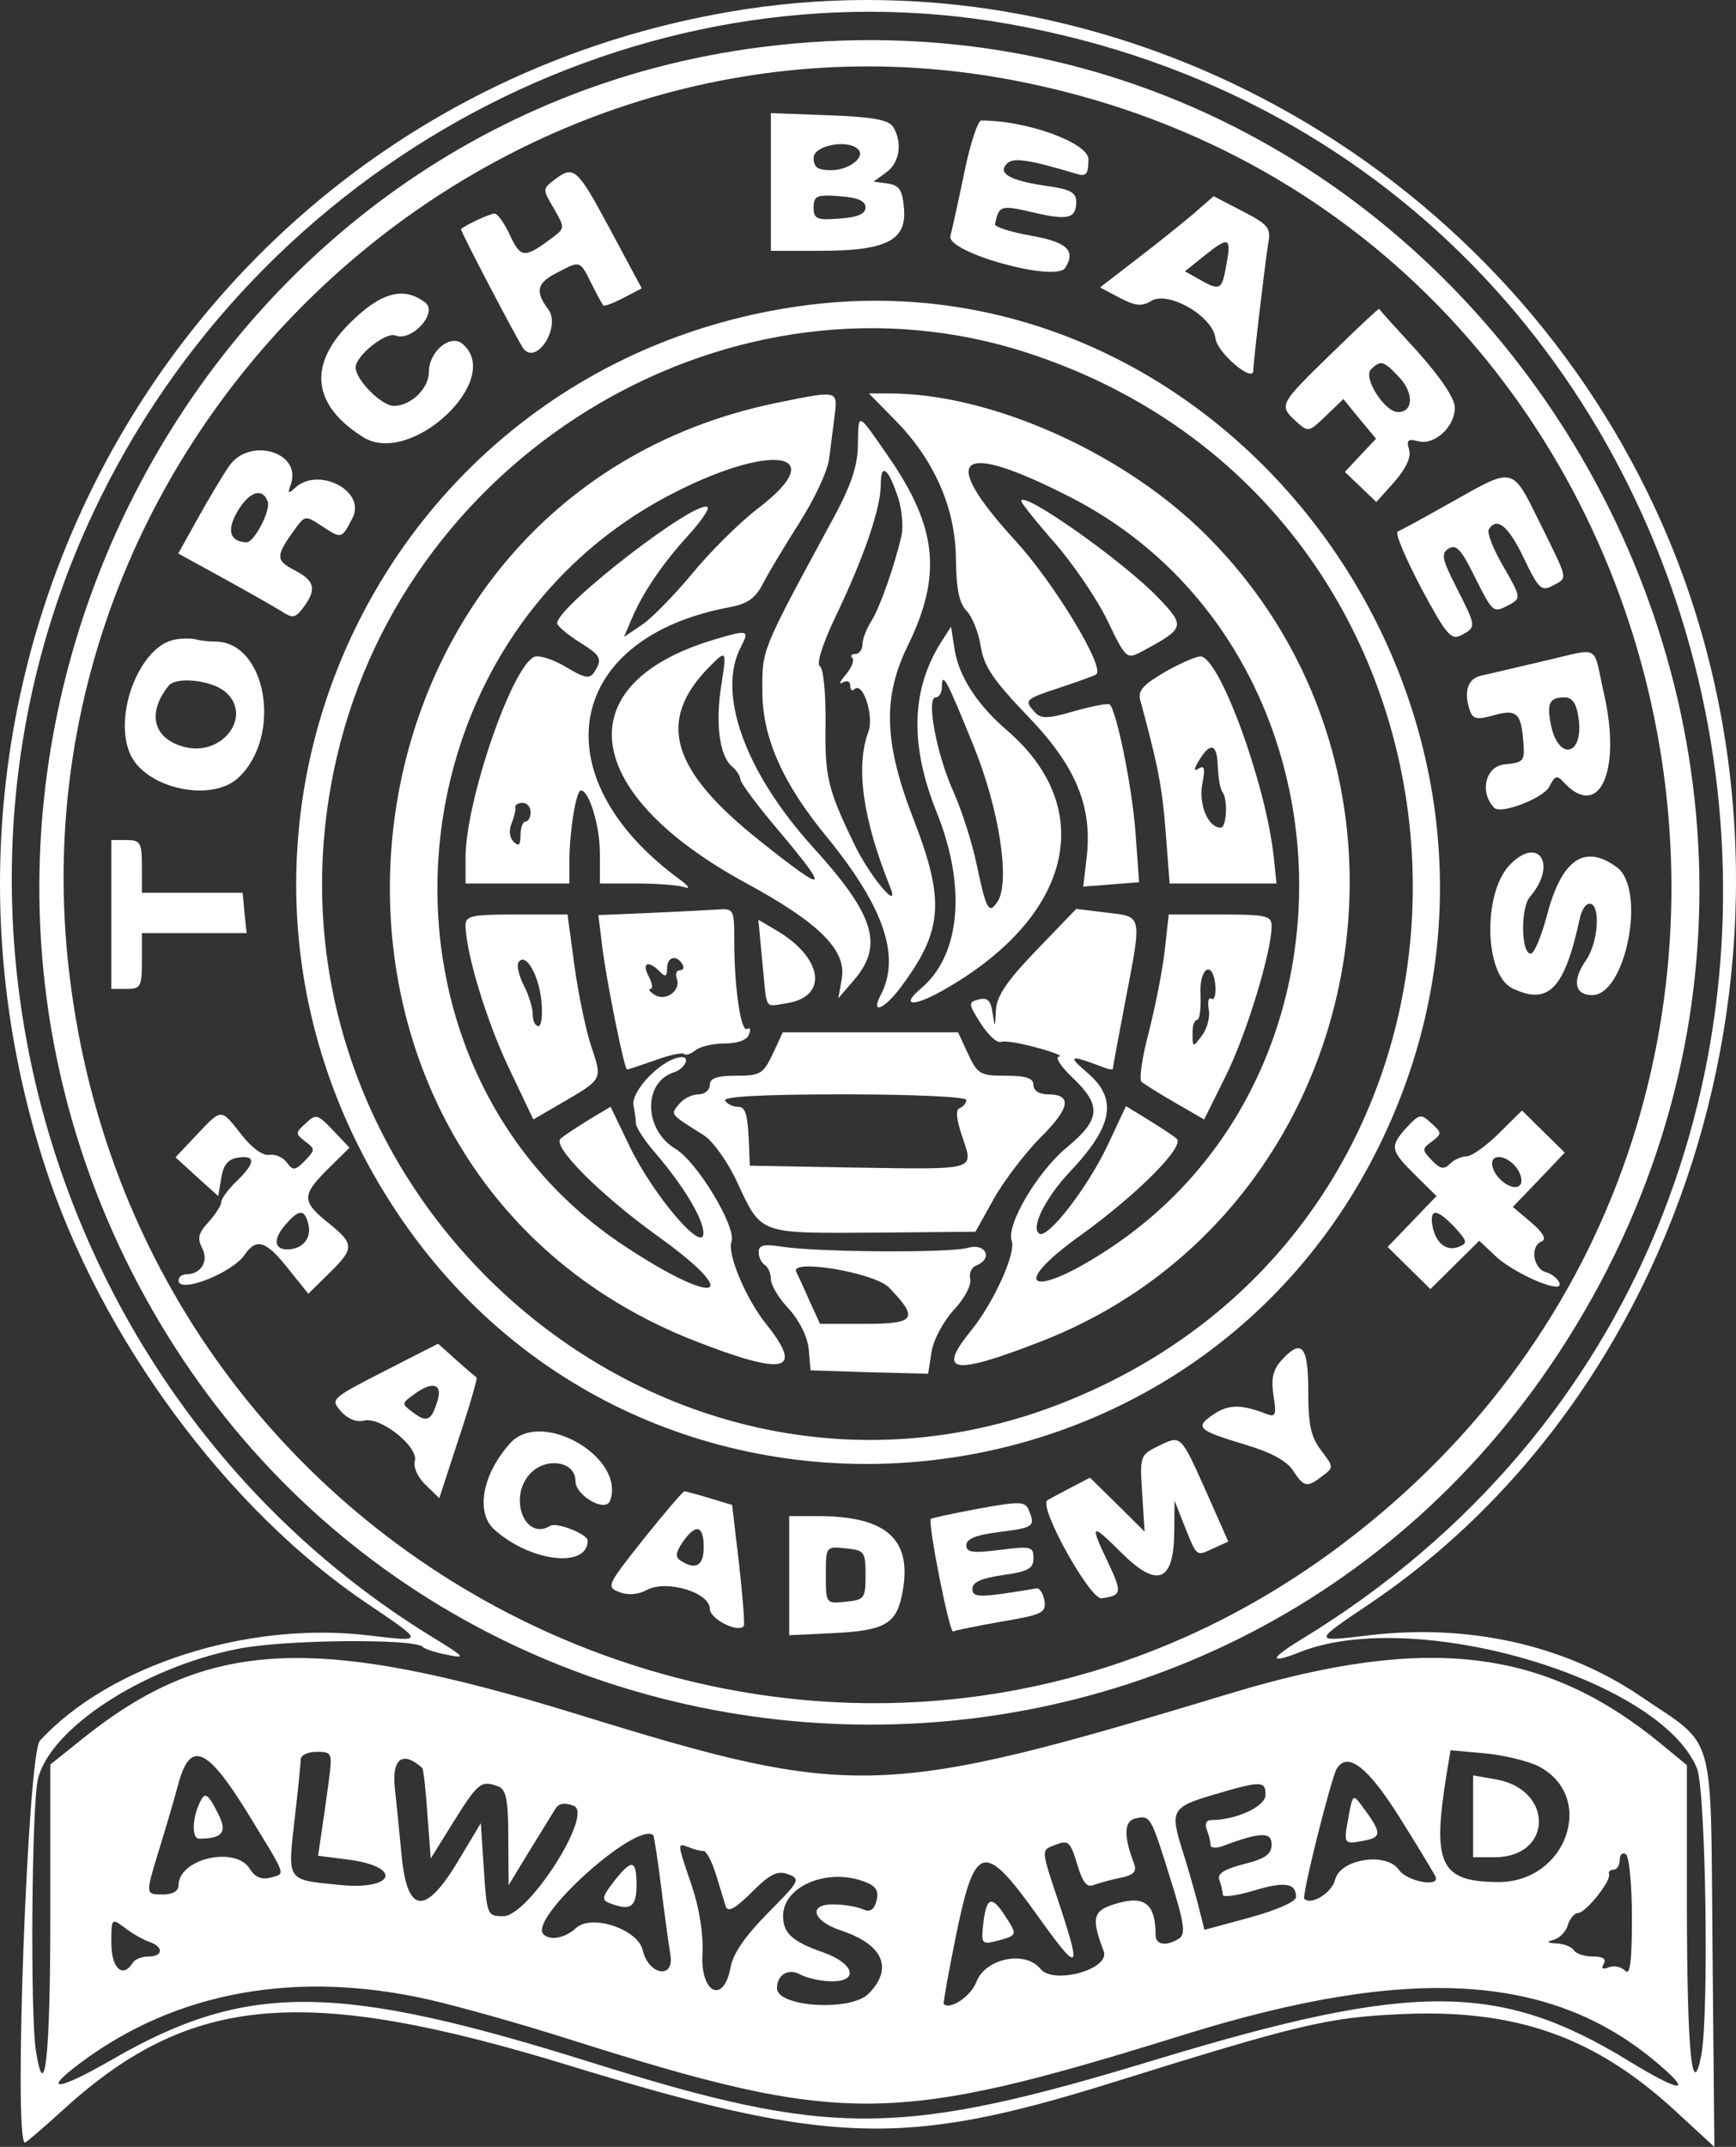 <svg width="89" height="110" viewBox="0 0 89 110" fill="none" xmlns="http://www.w3.org/2000/svg">
<rect x="0" y="0" width="89" height="110" fill="#333333" stroke="none"/>
<path d="M37.33 0.616C10.139 5.335 -6.313 33.094 2.297 59.725C5.146 68.528 11.642 77.347 18.874 82.193C21.77 84.148 21.77 84.132 18.952 83.798C12.738 83.035 5.615 85.308 2.046 89.185C1.42 89.852 0.684 109.778 1.279 109.778C1.342 109.778 2.25 108.999 3.314 108.03C9.779 102.166 15.602 101.674 29.158 105.821C42.48 109.905 46.33 110.032 56.897 106.743C66.617 103.708 68.042 103.374 71.767 103.199C77.669 102.913 81.739 104.343 85.856 108.125L87.891 110L87.797 99.958C87.687 88.374 88.032 89.582 84.087 86.897C80.22 84.275 75.243 83.162 70.093 83.798C67.306 84.132 67.306 84.132 70.139 82.225C87.766 70.387 94.152 45.107 84.51 25.324C75.869 7.56 56.286 -2.689 37.33 0.616ZM51.762 1.236C92.102 8.449 101.916 62.474 66.805 83.941C65.068 84.99 65.005 85.292 66.664 84.64C72.534 82.32 85.104 86.007 86.998 90.599C87.452 91.711 87.625 103.263 87.218 105.313C86.748 107.696 86.498 105.09 86.482 97.956V90.44L85.151 89.344C79.172 84.434 73.145 83.734 63.158 86.738C45.25 92.156 43.763 92.204 29.659 87.85C16.119 83.671 10.64 83.941 4.207 89.105L2.579 90.408V98.162C2.579 105.36 2.297 107.934 1.843 105.09C1.545 103.263 1.624 92.617 1.937 91.187C2.532 88.581 7.306 85.451 12.19 84.481C14.538 84.005 21.316 83.941 21.676 84.386C21.77 84.481 22.318 84.672 22.913 84.783C23.914 84.99 23.852 84.91 22.192 83.893C2.782 72.024 -4.873 46.807 4.754 26.325C13.207 8.291 32.774 -2.149 51.762 1.236ZM16.855 91.266C16.745 92.092 16.573 93.3 16.479 93.92L16.307 95.08L17.903 95.286C20.69 95.668 20.204 96.875 17.371 96.573C14.679 96.303 14.741 96.414 15.101 93.237C15.274 91.759 15.415 90.376 15.415 90.154C15.415 89.931 15.79 89.757 16.229 89.757C17.027 89.757 17.043 89.804 16.855 91.266ZM78.89 90.503C81.848 92.061 80.33 96.43 76.824 96.43C73.834 96.414 73.411 95.54 74.162 90.901L74.366 89.677L76.15 89.836C77.121 89.931 78.358 90.233 78.89 90.503ZM12.722 92.935C14.741 96.24 14.663 95.985 13.834 96.208C13.411 96.319 13.066 96.176 12.816 95.763C12.08 94.555 9.153 95.223 9.153 96.605C9.153 96.891 8.84 97.066 8.37 97.066C7.431 97.066 7.447 97.098 8.183 94.682C8.511 93.634 8.934 92.172 9.137 91.425C9.748 89.137 10.609 89.502 12.722 92.935ZM21.645 90.583C21.707 90.646 21.832 91.711 21.911 92.95L22.083 95.223L23.288 93.284C24.525 91.314 24.681 91.203 25.558 91.536C25.949 91.695 26.059 92.235 26.059 94.158L26.075 96.589L27.139 94.841C27.734 93.872 28.329 92.903 28.47 92.68C28.642 92.394 28.939 92.347 29.409 92.521C30.458 92.919 27.092 98.178 25.808 98.178C24.979 98.178 24.963 98.13 24.807 95.795L24.65 93.411L23.46 95.397C21.77 98.194 20.862 98.051 20.58 94.984C20.486 93.951 20.33 92.41 20.236 91.552C20.095 90.09 20.659 89.693 21.645 90.583ZM71.767 93.141C72.722 94.651 73.536 96.017 73.599 96.16C73.818 96.716 72.143 96.398 71.721 95.811C71.094 94.873 68.715 95.239 68.449 96.303C68.277 96.986 67.228 97.638 66.868 97.288C66.727 97.145 68.23 91.155 68.527 90.631C69.075 89.709 70.139 90.535 71.767 93.141ZM64.88 91.965C64.88 92.553 63.377 93.252 62.109 93.252C61.843 93.252 61.749 93.443 61.874 93.761C61.984 94.031 62.062 94.38 62.062 94.539C62.062 94.698 62.375 94.714 62.767 94.555C64.645 93.856 65.193 93.856 65.193 94.508C65.193 95 64.864 95.239 63.769 95.509C62.735 95.779 62.391 96.001 62.516 96.335C62.61 96.589 62.688 96.923 62.688 97.082C62.688 97.225 63.393 97.129 64.254 96.875C65.866 96.383 66.445 96.478 66.445 97.193C66.445 97.431 65.475 97.86 64.097 98.242L61.749 98.877L61.42 97.574C61.233 96.859 60.873 95.588 60.606 94.762C59.98 92.76 60.074 92.585 62.234 91.949C64.661 91.234 64.88 91.234 64.88 91.965ZM59.996 96.24C60.716 98.528 60.794 99.1 60.45 99.322C59.808 99.735 59.245 99.656 59.245 99.147C59.245 97.59 58.712 97.129 57.366 97.495C56.02 97.86 55.91 98.194 56.584 99.974C56.928 100.895 54.016 101.706 53.343 100.879C52.56 99.91 50.51 100.339 50.056 101.547C49.79 102.262 48.71 103.009 48.381 102.675C48.35 102.627 48.631 101.022 49.023 99.116C49.978 94.46 50.447 94.333 53.108 98.035C55.3 101.102 55.456 101.07 54.392 97.813C53.328 94.619 53.343 94.825 54.142 94.508C54.768 94.269 54.877 94.365 55.222 95.509C55.503 96.462 55.722 96.732 56.083 96.573C56.364 96.478 56.975 96.303 57.46 96.208C58.102 96.081 58.29 95.89 58.149 95.509C57.601 94.079 57.617 93.316 58.196 93.173C58.978 92.998 58.994 93.03 59.996 96.24ZM33.494 94.031C33.526 94.063 33.714 95.223 33.886 96.605C34.058 98.003 34.277 99.592 34.371 100.164C34.575 101.435 33.244 101.197 32.947 99.91C32.696 98.846 30.332 98.051 29.534 98.782C28.971 99.306 28.188 99.449 27.859 99.1C27.076 98.305 32.633 93.3 33.494 94.031ZM36.077 94.841C36.218 94.841 36.5 95.382 36.703 96.033C36.907 96.684 37.126 97.431 37.204 97.67C37.314 98.003 37.69 97.797 38.535 96.955C39.49 96.001 39.865 95.826 40.413 96.033C41.055 96.271 40.992 96.383 39.364 98.019C38.222 99.179 37.58 100.085 37.455 100.8C37.095 102.723 35.889 102.119 36.015 100.085C36.062 99.084 35.858 97.797 35.467 96.621C34.7 94.365 34.7 94.412 35.326 94.651C35.592 94.762 35.936 94.841 36.077 94.841ZM83.664 98.258C83.664 100.53 83.57 101.229 83.32 100.975C83.116 100.768 82.741 100.689 82.475 100.8C82.162 100.927 82.067 100.863 82.224 100.609C82.365 100.371 82.177 100.244 81.66 100.244C81.238 100.244 80.8 100.101 80.69 99.926C80.58 99.751 80.189 99.592 79.813 99.576C79.297 99.545 79.266 99.497 79.657 99.386C79.954 99.306 80.283 98.973 80.377 98.639C80.487 98.289 80.721 98.019 80.894 98.019C81.285 98.019 82.6 96.383 82.49 96.033C82.443 95.906 82.553 95.795 82.725 95.795C82.897 95.795 83.038 95.572 83.038 95.302C83.038 95.032 83.179 94.889 83.351 95C83.523 95.111 83.664 96.557 83.664 98.258ZM44.327 96.414C44.922 96.637 45.062 96.875 44.937 97.384C44.812 97.86 44.608 97.987 44.248 97.829C43.982 97.701 43.325 97.59 42.808 97.574C41.415 97.527 41.603 98.401 43.106 98.909C45.282 99.624 45.814 100.848 44.53 102.151C43.622 103.072 39.819 102.834 39.834 101.865C39.85 101.165 40.413 100.832 41.024 101.165C41.384 101.356 42.12 101.515 42.652 101.515C44.061 101.515 43.779 100.593 42.214 100.037C40.617 99.481 40.147 99.052 40.147 98.162C40.147 96.637 42.433 95.683 44.327 96.414ZM7.666 99.497C8.402 99.751 8.37 100.244 7.603 100.244C7.275 100.244 6.915 100.387 6.805 100.562C6.304 101.388 5.709 100.848 5.709 99.576C5.709 98.273 5.709 98.258 6.414 98.782C6.805 99.084 7.369 99.402 7.666 99.497ZM21.989 102.452C23.46 102.786 26.701 103.692 29.19 104.486C43.262 108.935 45.751 108.904 60.763 104.232C72.456 100.609 79.766 101.102 85.23 105.932C86.779 107.283 86.028 107.14 83.508 105.599C76.886 101.547 72.456 101.531 59.339 105.503C46.111 109.523 42.636 109.539 30.285 105.662C17.262 101.579 12.644 101.547 5.756 105.519C2.923 107.156 2.062 107.219 4.191 105.646C9.075 102.023 15.242 100.927 21.989 102.452Z" fill="white"/>
<path d="M39.051 2.411C10.045 6.082 -6.704 38.544 6.711 65.08C21.598 94.476 62.814 96.462 80.361 68.623C99.756 37.861 74.804 -2.133 39.051 2.411ZM52.028 4.127C87.562 10.976 97.893 57.262 68.762 79.158C43.247 98.337 6.758 81.558 3.471 49.127C0.716 21.892 25.417 -1.005 52.028 4.127Z" fill="white"/>
<path d="M39.521 12.851H42.041C45.422 12.851 46.487 12.326 46.346 10.69C46.268 9.736 46.111 9.498 45.516 9.403L44.781 9.307L45.438 8.831C46.127 8.338 46.283 7.289 45.782 6.495C45.563 6.145 44.734 5.987 42.511 5.907L39.521 5.796V12.851ZM43.998 7.655C44.389 8.052 43.513 8.72 42.62 8.72C41.916 8.72 41.712 8.577 41.712 8.084C41.712 7.448 43.481 7.115 43.998 7.655ZM44.374 10.626C44.374 10.96 43.967 11.135 43.043 11.198C41.869 11.294 41.712 11.214 41.712 10.626C41.712 10.038 41.869 9.959 43.043 10.054C43.967 10.118 44.374 10.293 44.374 10.626Z" fill="white"/>
<path d="M49.445 8.799C49.148 10.245 48.819 11.723 48.725 12.088C48.506 12.93 54.126 14.488 54.611 13.725C55.175 12.835 54.689 12.39 52.827 12.072C51.794 11.882 50.98 11.627 51.011 11.484C51.214 10.515 51.308 10.499 52.952 10.88C54.768 11.31 55.175 11.198 55.175 10.324C55.175 9.864 54.846 9.689 53.672 9.53C51.809 9.26 51.12 8.894 51.621 8.386C51.95 8.052 52.701 8.163 55.253 8.926C55.691 9.053 55.801 8.894 55.801 8.163C55.801 7.321 52.623 6.161 50.306 6.177C50.134 6.177 49.743 7.353 49.445 8.799Z" fill="white"/>
<path d="M28.423 9.212C27.812 9.673 27.812 9.705 28.391 10.674C28.955 11.659 28.955 11.691 28.376 12.136C26.889 13.248 26.716 13.248 26.153 12.072C25.871 11.453 25.511 10.944 25.355 10.944C25.12 10.944 23.914 11.5 23.633 11.739C23.57 11.786 26.576 17.522 26.842 17.872C27.53 18.714 28.767 16.728 28.11 15.854C27.421 14.932 27.515 14.503 28.548 13.979C29.753 13.343 29.722 13.328 30.317 14.519C30.599 15.091 30.88 15.6 30.927 15.647C30.974 15.711 31.428 15.536 31.96 15.266L32.9 14.774L31.272 11.739C29.581 8.592 29.424 8.449 28.423 9.212Z" fill="white"/>
<path d="M61.123 11.008C60.513 11.516 59.213 12.565 58.211 13.328L56.396 14.726L57.413 15.266C58.211 15.679 58.54 15.711 59.01 15.425C59.871 14.869 62.188 16.204 62.313 17.332C62.391 18.063 64.254 19.652 64.254 18.984C64.254 18.555 64.864 13.407 65.021 12.454C65.162 11.675 65.021 11.5 63.69 10.817L62.219 10.054L61.123 11.008ZM62.861 13.629C62.641 14.869 62.547 14.916 61.483 14.313L60.747 13.9L61.781 13.073C63.017 12.088 63.142 12.152 62.861 13.629Z" fill="white"/>
<path d="M17.872 16.617C15.774 18.746 16.041 20.78 18.623 22.401C21.065 23.926 25.855 19.429 23.711 17.618C23.085 17.093 21.989 18.015 21.989 19.048C21.989 19.906 21.065 20.796 20.189 20.796C19.563 20.796 18.232 19.461 18.232 18.825C18.232 18.237 19.766 16.998 20.267 17.189C21.128 17.522 22.49 15.997 21.785 15.489C20.658 14.646 19.484 14.996 17.872 16.617Z" fill="white"/>
<path d="M40.914 15.695C19.469 18.794 8.355 42.596 19.704 61.108C32.305 81.669 62.892 78.872 71.752 56.341C79.954 35.478 62.594 12.581 40.914 15.695ZM52.67 18.078C77.951 26.309 79.328 61.807 54.752 71.77C34.027 80.175 12.112 60.853 17.277 38.751C20.971 22.957 37.69 13.2 52.67 18.078Z" fill="white"/>
<path d="M39.834 20.637C15.665 25.578 12.722 59.821 35.702 68.735C40.288 70.514 41.227 70.276 39.271 67.829C38.237 66.542 37.267 64.222 37.502 63.618C37.768 62.887 35.748 59.535 34.637 58.867C33.009 57.898 32.947 55.467 34.543 54.943C35.075 54.784 35.404 54.164 34.966 54.164C34.027 54.164 32.336 55.864 32.477 56.643C32.539 56.945 32.602 57.358 32.602 57.564C32.618 57.787 33.041 58.422 33.526 58.994C35.029 60.726 36.077 62.474 36.062 63.189C36.046 64.238 33.494 61.235 32.289 58.756L31.303 56.706L30.16 57.389C29.55 57.771 28.892 58.2 28.736 58.343C28.297 58.74 30.786 61.219 33.651 63.285C38.222 66.558 36.782 67.003 31.945 63.793C18.295 54.736 19.563 33.221 34.199 25.435C39.458 22.639 42.761 23.084 38.832 26.071C37.94 26.754 36.437 28.232 35.498 29.376C34.559 30.504 33.385 31.712 32.884 32.03L31.992 32.633L32.383 31.712C32.947 30.377 33.948 28.899 35.279 27.438C35.921 26.738 36.375 26.071 36.281 25.992C35.795 25.483 28.564 31.06 28.564 31.934C28.564 32.061 29.064 32.49 29.659 32.872C30.833 33.603 30.896 33.746 30.473 34.429C30.238 34.794 29.988 34.763 29.017 34.175C28.376 33.793 27.64 33.555 27.405 33.65C26.262 34.095 23.883 41.007 23.867 43.915V45.266H29.19V44.074C29.205 42.533 29.534 40.499 29.785 40.499C30.207 40.515 30.755 42.31 30.755 43.74V45.266H32.602C33.62 45.266 34.715 45.345 35.029 45.441C35.42 45.568 35.342 45.425 34.825 45.043C27.656 39.784 28.971 32.665 37.423 31.108C38.3 30.949 38.723 30.647 39.083 29.964C39.333 29.456 40.194 28.025 40.961 26.818C41.744 25.594 42.448 24.101 42.511 23.481C42.589 22.877 42.714 21.876 42.793 21.272C42.949 19.985 42.965 20.001 39.834 20.637ZM27.202 41.611C27.202 41.865 27.092 42.088 26.951 42.088C26.81 42.088 26.685 42.406 26.685 42.787C26.685 43.311 26.591 43.391 26.325 43.121C26.122 42.914 26.075 42.533 26.231 42.183C26.356 41.865 26.45 41.5 26.419 41.373C26.388 41.246 26.56 41.134 26.795 41.134C27.014 41.134 27.202 41.341 27.202 41.611Z" fill="white"/>
<path d="M45.892 21.527C47.896 23.561 48.992 26.039 49.007 28.645C49.023 30.171 49.179 30.917 49.555 31.299C49.837 31.585 50.166 32.395 50.275 33.094C50.432 34.127 50.917 34.842 52.654 36.654C55.159 39.243 56.02 41.309 55.707 43.963L55.535 45.425L58.399 45.202L58.211 42.612C58.039 40.324 57.257 36.479 56.897 36.097C56.818 36.018 56.004 36.177 55.096 36.431C53.734 36.828 53.374 36.844 53.061 36.495C52.482 35.875 52.529 35.827 54.314 35.239C55.222 34.937 56.067 34.636 56.192 34.556C56.709 34.27 54.048 29.869 52.044 27.692C48.068 23.338 49.101 22.528 54.862 25.467C69.482 32.935 70.719 54.625 57.069 63.841C52.999 66.59 51.496 66.081 55.41 63.285C58.274 61.219 60.763 58.74 60.325 58.343C60.168 58.2 59.511 57.771 58.869 57.374L57.726 56.674L56.787 58.676C55.754 60.853 53.719 63.491 53.281 63.205C52.827 62.919 53.578 61.394 54.846 60.043C57.084 57.675 57.319 56.293 55.722 54.943C54.689 54.053 54.83 54.021 56.662 54.72C56.881 54.8 57.053 54.815 57.053 54.752C57.053 54.688 57.335 53.163 57.679 51.367C58.556 46.807 58.587 46.982 56.74 46.759L55.175 46.569L53.14 48.682C51.606 50.271 51.089 51.05 51.058 51.764C51.011 52.686 51.011 52.686 50.886 51.892C50.792 51.256 50.619 51.097 50.181 51.208C49.633 51.351 49.633 51.415 50.275 52.432C50.651 53.02 51.105 53.449 51.308 53.385C51.496 53.306 52.341 53.449 53.187 53.687C54.016 53.91 54.517 54.116 54.298 54.132C54.063 54.148 54.376 54.641 55.002 55.228C56.49 56.658 56.427 57.358 54.674 58.804C53.171 60.059 51.559 62.792 51.872 63.586C52.091 64.206 50.948 66.733 49.806 68.147C48.005 70.355 48.819 70.498 53.359 68.735C70.296 62.156 74.663 39.704 61.483 27.072C57.257 23.036 50.651 20.16 45.61 20.16H44.546L45.892 21.527Z" fill="white"/>
<path d="M43.982 22.845C43.967 23.862 43.622 24.879 42.793 26.421C38.973 33.476 39.083 33.221 39.083 35.414C39.083 37.782 40.116 40.133 42.401 42.898C45.328 46.489 46.19 49.016 45.141 51.002C44.624 52.003 45.328 51.717 46.174 50.589C48.334 47.697 48.459 46.171 46.847 42.008C45.313 38.068 45.235 35.732 46.55 33.062C48.303 29.471 48.052 27.024 45.563 23.417C43.92 21.05 44.014 21.082 43.982 22.845ZM46.049 25.515C46.236 26.103 46.315 26.961 46.221 27.422C45.861 29.011 45.109 31.124 44.671 31.823C44.421 32.22 44.217 32.745 44.217 33.015C44.217 33.285 44.045 33.507 43.857 33.507C43.654 33.507 43.575 33.603 43.701 33.714C43.81 33.841 43.654 34.222 43.356 34.572C43.059 34.922 42.98 35.096 43.2 34.969C43.419 34.842 43.591 34.906 43.591 35.128C43.591 35.351 43.685 35.43 43.794 35.319C44.233 34.874 44.828 36.685 44.514 37.511C43.857 39.291 44.233 41.961 45.626 45.425C46.19 46.807 44.593 44.916 43.794 43.248C42.433 40.435 42.276 39.784 42.323 37.019C42.339 35.541 42.214 34.254 42.041 34.143C41.838 34.032 42.166 32.999 42.84 31.585C44.311 28.518 45.156 26.023 45.156 24.816C45.156 23.672 45.548 23.989 46.049 25.515Z" fill="white"/>
<path d="M52.357 25.674C52.357 25.769 53.124 26.738 54.079 27.819C55.018 28.899 56.239 30.679 56.771 31.791C57.742 33.793 57.758 33.793 58.572 33.364C60.747 32.188 60.779 32.093 59.401 30.647C57.617 28.772 52.357 25.07 52.357 25.674Z" fill="white"/>
<path d="M36.594 32.776C29.017 35.049 29.769 40.642 38.253 45.25C42.026 47.3 43.419 48.698 43.153 50.16L42.98 51.145L43.748 50.255C45.328 48.444 44.859 46.902 41.65 43.375C38.191 39.545 36.735 35.51 37.987 33.142C38.441 32.268 38.347 32.252 36.594 32.776ZM36.969 35.176C36.672 37.098 36.891 38.719 37.517 39.259C37.752 39.45 37.956 39.768 37.956 39.927C37.956 40.102 38.864 41.325 39.991 42.644C42.589 45.742 42.401 45.822 39.005 43.121C34.387 39.466 33.635 36.94 36.359 34.175C37.251 33.269 37.267 33.285 36.969 35.176Z" fill="white"/>
<path d="M48.256 32.888C46.706 35.335 46.628 38.179 48.037 41.659C49.555 45.456 49.242 48.952 47.207 50.652C46.158 51.542 46.8 51.606 48.303 50.764C54.956 47.029 56.333 41.468 51.621 37.416C50.118 36.129 49.164 34.667 48.944 33.301L48.757 32.109L48.256 32.888ZM49.884 38.147C51.23 41.42 51.809 45.202 51.136 46.203C50.698 46.87 50.557 46.616 50.072 44.296C49.837 43.168 49.289 41.452 48.851 40.499C48.005 38.592 47.473 35.732 47.974 35.732C48.146 35.732 48.287 35.494 48.287 35.208C48.287 34.365 48.522 34.779 49.884 38.147Z" fill="white"/>
<path d="M59.777 34.397C58.603 35.08 58.321 35.382 58.462 35.891C59.386 39.291 59.589 40.372 59.761 42.644L59.965 45.266H65.443L65.302 43.915C64.911 40.245 62.61 33.889 61.593 33.635C61.42 33.587 60.606 33.936 59.777 34.397ZM62.422 39.069C62.454 39.847 62.547 40.419 62.673 40.578C62.955 40.944 62.892 42.406 62.579 42.406C61.937 42.406 61.436 41.214 61.64 40.149C61.796 39.386 61.749 39.196 61.467 39.371C61.186 39.545 61.186 39.434 61.483 38.942C62.031 38.052 62.36 38.099 62.422 39.069Z" fill="white"/>
<path d="M33.307 46.775L30.677 46.886L30.88 48.539C31.099 50.303 32.007 54.799 32.148 54.799C32.211 54.799 32.853 54.577 33.588 54.323C34.324 54.053 34.997 53.91 35.075 54.005C35.169 54.084 35.42 54.005 35.655 53.814C35.874 53.624 36.547 53.465 37.142 53.465C37.799 53.465 38.3 53.29 38.394 53.004C38.504 52.75 38.457 52.623 38.3 52.718C37.987 52.909 37.643 50.605 37.643 48.237C37.643 46.584 37.627 46.537 36.782 46.6C36.312 46.632 34.747 46.712 33.307 46.775ZM34.981 49.397C35.091 49.572 35.029 49.715 34.856 49.715C34.684 49.715 34.606 49.905 34.7 50.144C34.919 50.748 34.136 51.336 33.557 50.97C33.307 50.811 33.213 50.668 33.353 50.668C33.479 50.668 33.447 50.382 33.26 50.033C32.884 49.333 33.228 49.175 33.823 49.778C34.121 50.08 34.199 50.033 34.199 49.619C34.199 49.032 34.668 48.889 34.981 49.397Z" fill="white"/>
<path d="M23.867 47.411C23.883 48.825 24.948 52.337 26.09 54.72L27.343 57.358L28.814 56.5C30.896 55.292 30.88 55.324 30.332 53.671C30.051 52.861 29.659 50.986 29.456 49.524L29.096 46.855H26.482C24.196 46.855 23.867 46.918 23.867 47.411ZM27.75 51.224C27.828 51.971 27.765 52.575 27.609 52.575C27.436 52.575 27.311 52.305 27.311 51.971C27.311 51.653 27.108 50.97 26.857 50.493C26.607 50.001 26.482 49.476 26.576 49.318C26.92 48.761 27.593 49.874 27.75 51.224Z" fill="white"/>
<path d="M59.714 48.682C59.605 49.683 59.229 51.574 58.9 52.861C58.556 54.164 58.384 55.308 58.525 55.435C58.665 55.546 59.448 56.039 60.246 56.5L61.733 57.358L62.861 55.086C63.909 52.972 65.193 48.761 65.193 47.443C65.193 46.918 64.911 46.855 62.547 46.855H59.918L59.714 48.682ZM62.313 50.525C62.344 50.97 62.25 51.256 62.109 51.177C61.953 51.081 61.906 51.32 61.968 51.717C62.047 52.098 61.89 52.702 61.624 53.052C61.154 53.687 61.139 53.671 61.139 52.972C61.123 52.575 61.233 52.257 61.373 52.257C61.499 52.257 61.577 51.685 61.546 50.986C61.467 49.572 62.188 49.127 62.313 50.525Z" fill="white"/>
<path d="M39.083 49.286C39.333 51.86 39.161 51.574 40.351 51.399C42.464 51.065 42.198 49.095 39.85 47.697L38.879 47.125L39.083 49.286Z" fill="white"/>
<path d="M39.615 54.005C39.13 55.022 38.973 55.117 37.736 55.117C36.75 55.117 36.39 55.244 36.39 55.594C36.39 55.848 36.124 56.071 35.795 56.071C35.482 56.071 35.029 56.293 34.809 56.579C34.355 57.119 34.34 57.072 36.109 58.184C36.547 58.47 37.314 59.535 37.783 60.551C39.051 63.269 38.864 63.189 44.796 63.157L50.009 63.11L50.948 61.425C51.465 60.504 52.545 59.09 53.328 58.295C54.862 56.786 54.987 56.071 53.734 56.071C53.281 56.071 52.983 55.88 52.983 55.594C52.983 55.244 52.623 55.117 51.574 55.117C50.259 55.117 50.118 55.038 49.633 54.005L49.117 52.893H40.132L39.615 54.005ZM49.539 56.357C49.539 56.516 49.383 56.706 49.211 56.77C48.976 56.849 49.023 57.326 49.336 58.248C49.915 59.995 50.166 59.916 43.748 59.821L38.441 59.725L38.41 58.931C38.347 57.072 38.237 56.706 37.815 56.706C37.564 56.706 37.283 56.563 37.173 56.388C37.048 56.182 39.145 56.071 43.262 56.071C46.863 56.071 49.539 56.198 49.539 56.357Z" fill="white"/>
<path d="M38.895 64.158C38.895 64.413 39.036 64.699 39.208 64.81C39.38 64.921 39.521 65.255 39.521 65.541C39.521 65.843 39.928 66.526 40.445 67.066C40.992 67.67 41.4 68.496 41.462 69.132L41.556 70.212L44.562 70.308L47.583 70.387L47.755 69.275C47.849 68.655 48.365 67.702 48.898 67.114C49.445 66.542 49.806 65.843 49.743 65.541C49.665 65.255 49.806 64.937 50.04 64.842C50.932 64.492 50.541 63.666 49.618 63.936C48.647 64.206 41.885 64.158 40.069 63.872C39.161 63.729 38.895 63.793 38.895 64.158ZM45.579 65.97C47.113 67.559 46.941 67.829 44.374 67.829H42.041L41.493 66.637C41.212 65.986 40.899 65.318 40.82 65.159C40.492 64.476 44.843 65.207 45.579 65.97Z" fill="white"/>
<path d="M68.245 18.126C65.569 20.732 65.553 20.764 66.445 21.59C67.071 22.162 67.103 22.146 67.979 21.304L68.872 20.446L69.701 21.463L70.546 22.48L69.748 23.322L68.95 24.18L70.562 25.721L71.501 24.673C72.096 23.974 72.362 23.417 72.237 23.02C72.096 22.559 72.174 22.464 72.707 22.607C73.536 22.829 74.585 21.876 74.585 20.891C74.585 20.414 73.881 19.366 72.66 17.999C71.595 16.839 70.703 15.854 70.703 15.822C70.687 15.79 69.576 16.823 68.245 18.126ZM71.752 19.35C72.487 20.144 72.456 21.113 71.674 21.113C70.985 21.113 69.873 19.35 70.28 18.937C70.781 18.428 70.938 18.476 71.752 19.35Z" fill="white"/>
<path d="M11.736 23.894C11.407 24.371 10.687 25.578 10.139 26.564L9.137 28.359L11.423 29.614C12.675 30.298 14.006 31.06 14.397 31.299C15.008 31.696 15.133 31.68 15.555 31.124C16.244 30.186 16.15 29.757 15.101 29.217C14.1 28.693 14.115 28.486 15.195 27.009C15.634 26.421 15.696 26.421 16.463 26.929C17.512 27.628 17.512 27.628 18.076 26.532C18.78 25.149 16.307 23.878 15.117 25.006C14.773 25.324 14.741 25.292 14.914 24.8C15.477 23.147 12.769 22.369 11.736 23.894ZM13.724 25.69C13.896 26.135 13.035 27.787 12.644 27.787C11.783 27.755 11.611 27.183 12.159 26.23C12.769 25.181 13.442 24.959 13.724 25.69Z" fill="white"/>
<path d="M74.429 25.721C73.051 26.5 71.799 27.183 71.658 27.231C71.501 27.294 72.049 28.582 72.848 30.107C74.162 32.554 74.397 32.824 74.93 32.538C75.697 32.125 75.681 32.093 74.663 30.091C73.928 28.645 73.865 28.359 74.272 28.105C74.648 27.866 74.93 28.168 75.603 29.551C76.558 31.442 76.542 31.426 77.418 30.965C77.982 30.647 77.966 30.568 77.074 29.026C76.558 28.153 76.229 27.294 76.323 27.136C76.73 26.452 77.325 26.929 78.123 28.598C78.874 30.171 79.031 30.314 79.594 30.012C80.393 29.583 80.424 29.789 78.968 26.834C77.497 23.862 77.653 23.91 74.429 25.721Z" fill="white"/>
<path d="M8.934 32.776C7.181 33.126 5.819 36.558 6.648 38.576C7.384 40.388 10.844 41.166 12.237 39.831C14.491 37.702 13.661 32.872 11.031 32.872C10.718 32.872 10.264 32.824 10.045 32.761C9.81 32.697 9.31 32.697 8.934 32.776ZM11.532 35.43C13.004 36.669 11.392 38.815 9.404 38.258C7.854 37.829 7.525 36.542 8.636 35.144C9.012 34.651 10.812 34.842 11.532 35.43Z" fill="white"/>
<path d="M79.125 33.873C77.747 34.191 76.307 34.54 75.916 34.62C75.211 34.794 75.023 35.494 75.383 36.479C75.524 36.844 75.79 36.876 76.558 36.654C77.731 36.32 77.982 36.511 78.091 37.956C78.185 39.005 78.123 39.069 77.137 39.164C76.15 39.259 75.837 40.594 76.604 41.389C76.949 41.738 79.14 40.896 79.438 40.292C79.704 39.752 79.829 39.704 80.158 40.07C81.989 42.056 83.148 39.514 82.224 35.51C81.645 32.935 82.115 33.19 79.125 33.873ZM80.925 36.765C81.222 38.735 79.876 39.037 79.5 37.083C79.297 36.018 79.453 35.732 80.205 35.732C80.612 35.732 80.815 36.034 80.925 36.765Z" fill="white"/>
<path d="M5.709 50.668H6.492C7.212 50.668 7.275 50.557 7.275 49.238V47.808H12.644L12.534 46.775L12.44 45.742H7.275V44.392C7.275 43.168 7.196 43.041 6.492 43.041H5.709V50.668Z" fill="white"/>
<path d="M77.418 44.296C76.01 45.727 76.088 49.921 77.528 50.636C79.391 51.526 80.205 50.684 80.987 47.077C81.097 46.553 81.347 46.235 81.567 46.314C82.067 46.489 81.911 48.332 81.316 49.19C80.58 50.239 80.721 50.986 81.629 50.986C83.351 50.986 84.416 45.568 82.897 44.439C81.238 43.216 80.064 44.026 79.312 46.886C79.031 47.935 78.671 48.825 78.499 48.857C77.982 48.952 77.935 46.537 78.436 45.949C79.845 44.312 78.906 42.787 77.418 44.296Z" fill="white"/>
<path d="M10.077 58.152L8.997 59.296L10.092 60.297L11.188 61.282L11.345 60.345C11.454 59.678 11.705 59.376 12.206 59.312C13.129 59.169 13.098 59.598 12.127 60.52C11.705 60.933 11.345 61.41 11.345 61.584C11.345 61.759 11.047 62.22 10.687 62.617C10.171 63.173 10.108 63.443 10.358 63.936C10.718 64.603 10.311 65.287 9.56 65.287C9.341 65.287 9.153 65.43 9.153 65.604C9.153 66.303 11.877 65.239 12.534 64.301C13.145 63.412 13.63 63.555 14.773 65.001L15.806 66.288L16.855 65.255C18.185 63.952 18.185 63.745 16.823 62.649C15.461 61.553 15.461 61.235 16.823 59.884L17.919 58.804L17.074 57.914C16.291 57.088 16.197 57.056 15.681 57.548C15.133 58.041 15.133 58.089 15.649 58.486C16.166 58.867 16.166 58.915 15.634 59.471C15.133 59.98 15.023 59.995 14.694 59.55C14.491 59.28 14.084 59.121 13.802 59.169C13.489 59.233 12.91 58.819 12.393 58.152C11.298 56.77 11.392 56.77 10.077 58.152ZM15.806 62.712C15.994 63.443 15.508 64.015 14.726 64.015C14.021 64.015 14.006 63.443 14.679 62.697C15.336 61.95 15.618 61.95 15.806 62.712Z" fill="white"/>
<path d="M72.127 57.755C71.235 58.74 71.267 58.931 72.55 60.202L73.646 61.282L71.141 63.888L73.333 66.049L75.837 63.571L76.698 64.381C77.387 65.032 79.172 65.922 79.798 65.922C80.205 65.922 79.782 65.334 79.281 65.191C78.592 65.016 78.42 63.841 79.046 63.602C79.297 63.491 79.109 63.157 78.499 62.633L77.559 61.839L78.89 60.456L80.22 59.058L78.029 56.897L76.839 58.073C76.182 58.724 75.446 59.248 75.18 59.248C74.93 59.248 74.538 59.423 74.335 59.63C74.037 59.932 73.834 59.9 73.411 59.455C72.894 58.915 72.894 58.867 73.411 58.486C73.928 58.089 73.928 58.041 73.38 57.548C72.848 57.056 72.769 57.072 72.127 57.755ZM77.825 59.948C78.013 60.25 78.06 60.599 77.919 60.726C77.591 61.076 76.636 60.408 76.51 59.741C76.37 59.026 77.356 59.185 77.825 59.948ZM74.585 62.887C75.227 63.602 75.258 63.698 74.773 63.888C74.131 64.143 73.568 63.65 73.427 62.744C73.302 61.886 73.693 61.95 74.585 62.887Z" fill="white"/>
<path d="M19.688 70.26C16.964 71.658 16.933 71.69 17.481 72.31C17.825 72.707 18.295 72.882 18.655 72.787C19.5 72.564 21.457 74.121 21.269 74.852C21.175 75.17 21.425 75.71 21.817 76.076L22.521 76.759L23.523 73.692C24.087 72.008 24.494 70.594 24.431 70.578C24.384 70.546 23.914 70.149 23.398 69.688L22.459 68.846L19.688 70.26ZM22.443 71.722C22.13 72.787 21.895 72.914 21.206 72.389C20.58 71.928 20.58 71.913 21.191 71.468C22.13 70.753 22.693 70.88 22.443 71.722Z" fill="white"/>
<path d="M65.663 69.736C65.256 70.197 65.162 70.657 65.287 71.499C65.443 72.453 65.397 72.612 64.99 72.469C63.659 71.944 63.002 71.944 62.234 72.453C61.217 73.136 61.389 73.279 63.862 74.026C65.146 74.407 65.976 74.852 66.289 75.345C66.852 76.203 67.009 76.235 67.807 75.615C68.386 75.186 68.371 75.154 67.729 74.312C67.212 73.629 67.071 73.025 67.071 71.277C67.071 68.925 66.727 68.544 65.663 69.736Z" fill="white"/>
<path d="M26.153 73.946C24.713 75.551 24.368 77.506 25.355 78.38C27.202 80.032 30.129 80.366 30.129 78.936C30.129 78.602 28.548 77.982 28.219 78.173C26.951 78.968 26.059 76.823 27.123 75.567C27.922 74.63 29.503 74.836 29.503 75.885C29.503 76.632 31.037 77.506 31.272 76.902C32.101 74.677 27.75 72.167 26.153 73.946Z" fill="white"/>
<path d="M59.386 74.09C58.446 74.55 58.431 74.598 58.556 76.521L58.681 78.475L57.288 77.093L55.879 75.71L54.815 76.266C54.235 76.568 53.734 76.838 53.688 76.87C53.249 77.236 55.879 81.955 56.474 81.891C57.523 81.748 57.538 81.605 56.803 80.048C55.848 78.046 55.926 77.998 57.491 79.555C59.323 81.383 60.168 81.065 60.2 78.539L60.215 76.886L60.716 78.157C61.373 79.794 61.311 79.746 62.203 79.333L62.97 78.984L61.874 76.505C60.513 73.47 60.559 73.517 59.386 74.09Z" fill="white"/>
<path d="M32.993 78.856C31.115 81.224 31.068 81.319 31.757 81.573C32.195 81.748 32.727 81.701 33.166 81.462C34.167 80.922 36.39 81.589 36.39 82.431C36.39 82.94 37.799 83.671 38.128 83.321C38.191 83.274 38.081 81.844 37.893 80.159L37.533 77.109L36.375 76.759C35.748 76.568 35.154 76.409 35.091 76.409C35.013 76.409 34.074 77.506 32.993 78.856ZM36.077 79.269C36.077 80.223 35.67 80.461 34.903 79.969C34.606 79.778 34.637 79.555 34.997 79.015C35.67 78.046 36.077 78.141 36.077 79.269Z" fill="white"/>
<path d="M50.166 77.299C48.882 77.537 47.77 77.776 47.724 77.823C47.551 78.014 48.678 83.703 48.866 83.591C48.976 83.528 50.103 83.305 51.355 83.083C53.421 82.733 53.641 82.638 53.547 82.018C53.484 81.637 53.296 81.351 53.14 81.383C50.197 81.875 49.852 81.875 49.852 81.399C49.852 81.065 50.322 80.858 51.418 80.7C52.701 80.525 52.983 80.366 52.983 79.841C52.983 79.238 52.858 79.206 51.261 79.412C49.868 79.587 49.539 79.54 49.539 79.174C49.539 78.841 50.056 78.634 51.261 78.491C53.014 78.268 53.093 78.205 52.733 77.347C52.545 76.918 52.247 76.918 50.166 77.299Z" fill="white"/>
<path d="M40.46 83.782L42.808 83.671C45.469 83.528 46.017 83.178 46.299 81.399C46.722 78.825 45.376 77.68 41.947 77.68H40.46V83.782ZM44.374 80.7C44.374 81.907 44.311 81.971 43.356 82.066C42.339 82.177 42.339 82.161 42.339 80.7C42.339 79.238 42.339 79.222 43.356 79.333C44.311 79.428 44.374 79.492 44.374 80.7Z" fill="white"/>
<path d="M75.524 95.159H76.62C79.61 95.159 79.672 91.695 76.698 91.171L75.524 90.964V95.159Z" fill="white"/>
<path d="M10.311 92.219C9.857 93.046 9.795 94.206 10.217 94.206C11.423 94.206 11.673 93.872 11.172 92.903C10.687 91.949 10.531 91.822 10.311 92.219Z" fill="white"/>
<path d="M69.138 93.078C68.871 94.508 68.872 94.508 69.967 94.301C70.86 94.126 70.844 93.888 69.795 92.49C69.373 91.918 69.341 91.949 69.138 93.078Z" fill="white"/>
<path d="M50.416 98.512C50.291 99.592 50.322 99.64 51.089 99.449C52.169 99.163 52.169 99.147 51.559 98.21C50.854 97.098 50.572 97.177 50.416 98.512Z" fill="white"/>
<path d="M31.459 96.414C30.865 97.193 30.833 97.352 31.256 97.511C32.32 97.924 32.633 97.717 32.633 96.589C32.633 95.254 32.399 95.223 31.459 96.414Z" fill="white"/>
</svg>
